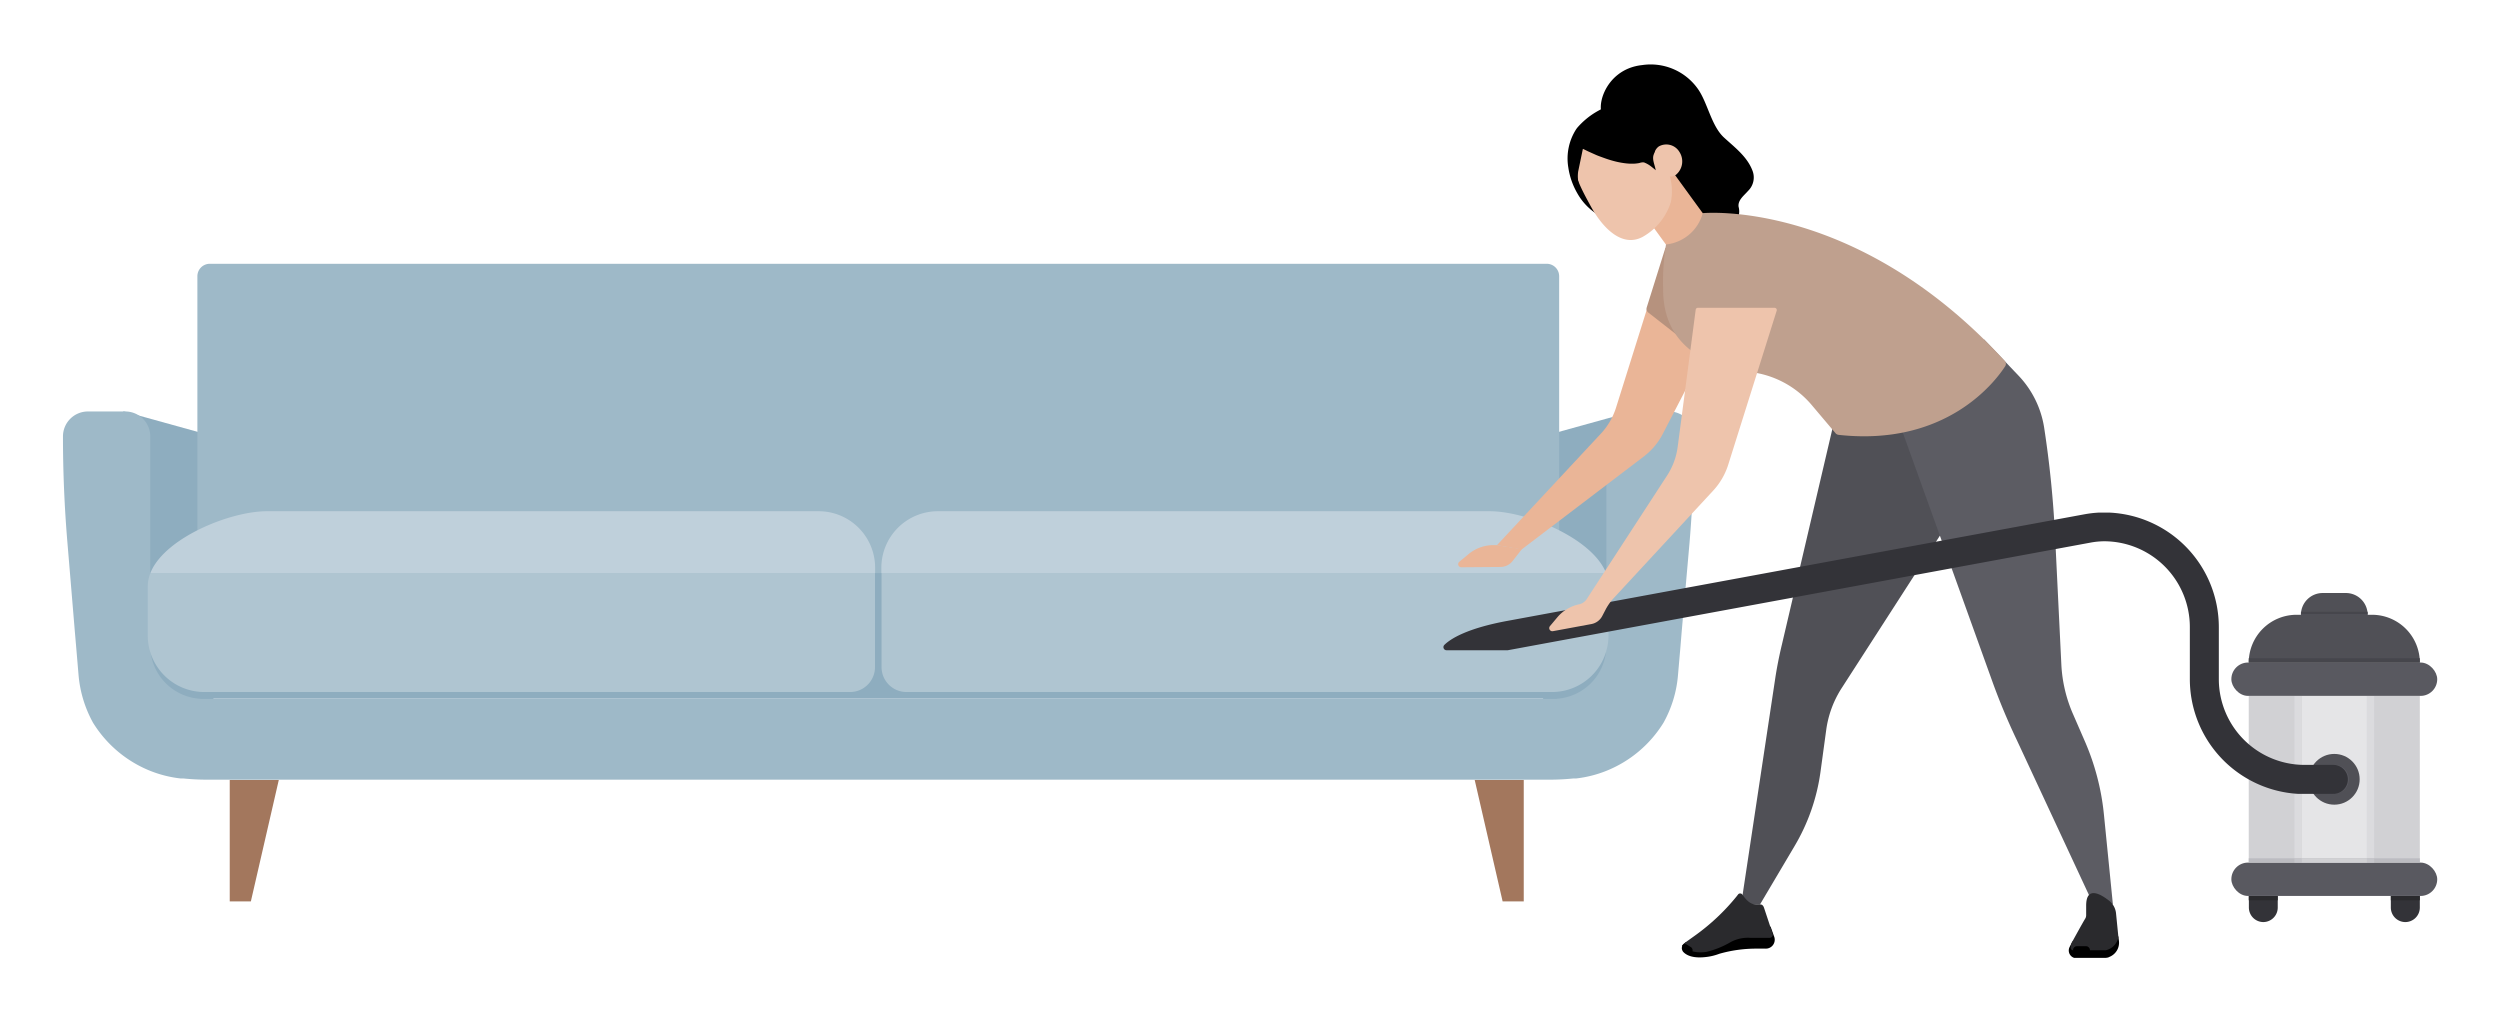 <svg xmlns="http://www.w3.org/2000/svg" viewBox="0 0 401 164"><defs><style>.cls-1{fill:#a3775d;}.cls-2{fill:#8eadbf;}.cls-3{fill:#9eb9c8;}.cls-4{fill:#afc5d1;}.cls-5{fill:#bfd0db;}.cls-6{fill:#eab597;}.cls-7{fill:#eec4ac;}.cls-8{fill:#b6927e;}.cls-9{fill:#505056;}.cls-10{fill:#5c5c63;}.cls-11{fill:#bfa08e;}.cls-12{fill:#d1d1d4;}.cls-13{fill:#333338;}.cls-14{fill:#e5e5e7;}.cls-15{fill:#dbdbde;}.cls-16{fill:#595960;}.cls-17{fill:#46464c;}.cls-18{fill:#bcbcc1;}.cls-19{fill:#c6c6cb;}.cls-20{fill:#2a2a2d;}.cls-21{fill:none;}</style></defs><g id="Layer_2" data-name="Layer 2"><g id="Layer_1-2" data-name="Layer 1"><g id="Upholstery"><g id="Couch"><polygon id="Right_Leg" data-name="Right Leg" class="cls-1" points="244.41 125.1 244.41 144.58 241.02 144.58 236.54 125.1 244.41 125.1"/><polygon id="Left_Leg" data-name="Left Leg" class="cls-1" points="36.85 125.1 36.85 144.58 40.24 144.58 44.72 125.1 36.85 125.1"/><polygon id="Right_Arm" data-name="Right Arm" class="cls-2" points="261.95 65.97 247.52 69.97 247.52 119.08 261.95 119.08 261.95 65.97"/><polygon id="Left_Arm" data-name="Left Arm" class="cls-2" points="19.79 65.97 34.23 69.97 34.23 119.08 19.79 119.08 19.79 65.97"/><path id="Base" class="cls-3" d="M267.66,66h-6a4,4,0,0,0-4,4v33.58a8.52,8.52,0,0,1-8.52,8.52H32.62a8.53,8.53,0,0,1-8.52-8.52V70a4,4,0,0,0-4-4h-6a4,4,0,0,0-4,4q0,8.57.72,17.1L12,101.24l.22,2.55.38,4.49a19.17,19.17,0,0,0,2.32,7.64,19.17,19.17,0,0,0,9.19,7.73A18.83,18.83,0,0,0,29,124.87l.46,0a37.58,37.58,0,0,0,3.82.19H248.5a37.44,37.44,0,0,0,3.82-.19l.46,0a18.73,18.73,0,0,0,4.86-1.22,19.12,19.12,0,0,0,9.19-7.73,18.85,18.85,0,0,0,2.32-7.64l.39-4.49.21-2.55L271,87.07q.72-8.53.72-17.1A4,4,0,0,0,267.66,66Z"/><path id="Back_Cushion" data-name="Back Cushion" class="cls-3" d="M248.08,42.31H33.66a2,2,0,0,0-2,2V95H250.09V44.35A2,2,0,0,0,248.08,42.31Z"/><rect id="Under_Seat_Cushion" data-name="Under Seat Cushion" class="cls-2" x="32.22" y="91.92" width="217.5" height="20.15"/><path id="Bottom_Left_Seat_Cushion" data-name="Bottom Left Seat Cushion" class="cls-4" d="M23.7,94v8a9.07,9.07,0,0,0,9.05,9h103.6a4,4,0,0,0,4-4V91.91H24.13A5.81,5.81,0,0,0,23.7,94Z"/><path id="Top_Left_Seat_Cushion" data-name="Top Left Seat Cushion" class="cls-5" d="M131.32,82H42.81C37,82,26.73,86.14,24.25,91.61l-.12.3H140.37V91A9.06,9.06,0,0,0,131.32,82Z"/><path id="Bottom_Right_Seat_Cushion" data-name="Bottom Right Seat Cushion" class="cls-4" d="M258,94v8a9.06,9.06,0,0,1-9.05,9H145.4a4,4,0,0,1-4-4V91.91H257.61A5.81,5.81,0,0,1,258,94Z"/><path id="Top_Right_Seat_Cushion" data-name="Top Right Seat Cushion" class="cls-5" d="M150.42,82h88.51c5.81,0,16.08,4.14,18.56,9.61.05.1.08.2.12.3H141.37V91A9.07,9.07,0,0,1,150.42,82Z"/></g><g id="Human"><path id="Left_Hand" data-name="Left Hand" class="cls-6" d="M240.12,87.44l-.78,0a6.27,6.27,0,0,0-3.75,1.41l-1.51,1.25a.5.5,0,0,0,.32.89l6.26-.05a2.49,2.49,0,0,0,2-1l1.45-1.86"/><path id="Left_Arm-2" data-name="Left Arm" class="cls-6" d="M278.63,46.56l-11.9,23a10.79,10.79,0,0,1-3.09,3.68L244.06,88.14l-3.95-.69,16.66-17.88a11,11,0,0,0,2.46-4.24l6.64-21.17a.36.36,0,0,1,.4-.25L278.38,46A.36.36,0,0,1,278.63,46.56Z"/><path id="Pony_Tail" data-name="Pony Tail" d="M257.6,19c-2-.77-.53-7.89,5.8-8.56a9.27,9.27,0,0,1,8.89,3.75c1.62,2.23,2.18,6,4.26,7.89,1.68,1.54,3.64,3,4.51,5.2a3,3,0,0,1-.67,3.34c-.65.75-1.67,1.48-1.52,2.55a2.82,2.82,0,0,1-.81,2.82,4.22,4.22,0,0,1-2.71,1.06c-2.15,0-3.63-1.66-4.49-3.36a34.26,34.26,0,0,1-1.52-3.95,24.21,24.21,0,0,0-2-4.33C261.71,16.06,259.94,19.93,257.6,19Z"/><path id="Hair_Top" data-name="Hair Top" d="M253,31a9.4,9.4,0,0,0,12.71,3.67c4.05-2.19,6.77-7.23,4.83-11.47s-6-7.66-10.91-6.66a12.27,12.27,0,0,0-6.68,4l-.14.2a8.68,8.68,0,0,0-1.25,6.14A11.64,11.64,0,0,0,253,31Z"/><path id="Neck" class="cls-6" d="M268.13,27.34l.56.76,2.79,3.84,2.64,3.62a6.22,6.22,0,0,1-6.25,4.56l-2.64-3.63-2.79-3.83-.56-.77Z"/><path id="Face" class="cls-7" d="M255,32.79c2,3.79,5.19,7,8.51,5.19A9.73,9.73,0,0,0,268,32.43a8.81,8.81,0,0,0-1-6.16c-2-3.79-9.3-4.61-12.63-2.8S252.92,29,255,32.79Z"/><path id="Ear" class="cls-7" d="M265.34,24.63a2,2,0,0,1,.28-.67,1.83,1.83,0,0,1,.45-.47,2.45,2.45,0,0,1,3.31.88,2.79,2.79,0,0,1-.55,3.66c-1,.7-2.12.06-3-1.12A2.87,2.87,0,0,1,265.34,24.63Z"/><g id="Fringe"><path d="M252.2,28.27c0-.09-.38-4.66,1.57-4.52l-.12-.07s2.35-2.1,7.41-2.46c4.79-.33,4.32,3.24,4.32,3.24l-.12.32c-.3.8.16,1.6.32,2.53-.21-.19-.42-.36-.64-.53a4.41,4.41,0,0,0-1.22-.72,1,1,0,0,0-.39,0c-.14,0-.29.07-.43.1a6.39,6.39,0,0,1-.75.09,8.65,8.65,0,0,1-1.61-.08,13,13,0,0,1-1.65-.33c-.54-.14-1.07-.31-1.59-.5s-1-.35-1.43-.55l-1.16-.52-.77-.38-.05,0-.75,3.61a5.49,5.49,0,0,0,.75,3.63C253.73,30.8,252.21,28.35,252.2,28.27Z"/><path d="M253.89,31.05v0Z"/></g><path id="Top_Sleeve" data-name="Top Sleeve" class="cls-8" d="M267.13,39.76l-3,9.57a.74.74,0,0,0,.25.8L271,55.3,269,39.45Z"/><path id="Left_Leg-2" data-name="Left Leg" class="cls-9" d="M294,68.43l-8.15,34.82c-.47,1.94-.86,3.91-1.15,5.88l-5.43,36h3l5.56-9.39A31.74,31.74,0,0,0,292,123.86l.93-6.81a16.47,16.47,0,0,1,2.5-6.72l22-34.14-6.26-11Z"/><path id="Right_Leg-2" data-name="Right Leg" class="cls-10" d="M318.25,54.46l5.53,5.8a15.58,15.58,0,0,1,4.1,8.32h0a168.35,168.35,0,0,1,1.76,17.5l1,20.5a22.57,22.57,0,0,0,1.89,8l1.84,4.23a39.15,39.15,0,0,1,3.1,11.84l1.44,14.42h-3.14l-12.28-26.38q-2.1-4.41-3.78-9L303.3,64.08Z"/><path id="Top" class="cls-11" d="M273.12,34.19s24.46-2.4,48.43,23.68a.71.71,0,0,1,.08.88c-1.55,2.4-9.4,12.91-26.73,11a.77.77,0,0,1-.52-.31l-3.83-4.53a15.22,15.22,0,0,0-9.9-5.25c-5.45-.64-13.94-3.3-13.88-13.3a36.88,36.88,0,0,1,.46-7.15A6.83,6.83,0,0,0,273.12,34.19Z"/><g id="Vacuum"><rect class="cls-12" x="360.7" y="111.63" width="27.44" height="26.74" transform="translate(748.84 249.99) rotate(180)"/><path class="cls-9" d="M360.7,98.6h27.44a0,0,0,0,1,0,0v0a7.67,7.67,0,0,1-7.67,7.67H368.37a7.67,7.67,0,0,1-7.67-7.67v0A0,0,0,0,1,360.7,98.6Z" transform="translate(748.84 204.88) rotate(180)"/><path class="cls-9" d="M369.07,95.11h10.7a0,0,0,0,1,0,0v0a3.49,3.49,0,0,1-3.49,3.49h-3.72a3.49,3.49,0,0,1-3.49-3.49v0A0,0,0,0,1,369.07,95.11Z" transform="translate(748.84 193.72) rotate(180)"/><path class="cls-13" d="M385.81,143.72h0a2.33,2.33,0,0,1,2.33,2.33v1.86a0,0,0,0,1,0,0h-4.65a0,0,0,0,1,0,0V146A2.33,2.33,0,0,1,385.81,143.72Z" transform="translate(771.63 291.62) rotate(-180)"/><path class="cls-13" d="M363,143.72h0a2.33,2.33,0,0,1,2.33,2.33v1.86a0,0,0,0,1,0,0H360.7a0,0,0,0,1,0,0V146A2.33,2.33,0,0,1,363,143.72Z" transform="translate(726.05 291.62) rotate(180)"/><rect class="cls-14" x="369.19" y="111.63" width="10.46" height="26.74" transform="translate(748.84 249.99) rotate(180)"/><rect class="cls-15" x="368.02" y="111.63" width="1.16" height="26.74" transform="translate(737.21 249.99) rotate(180)"/><rect class="cls-15" x="379.65" y="111.63" width="1.16" height="26.74" transform="translate(760.46 249.99) rotate(180)"/><rect class="cls-16" x="357.91" y="138.37" width="33.02" height="5.35" rx="2.67" transform="translate(748.84 282.08) rotate(180)"/><rect class="cls-16" x="357.91" y="106.28" width="33.02" height="5.35" rx="2.67" transform="translate(748.84 217.9) rotate(180)"/><rect class="cls-17" x="360.7" y="105.58" width="27.44" height="0.7" transform="translate(748.84 211.86) rotate(180)"/><rect class="cls-17" x="369.07" y="98.14" width="10.7" height="0.47" transform="translate(748.84 196.74) rotate(180)"/><rect class="cls-18" x="360.7" y="137.67" width="27.44" height="0.7" transform="translate(748.84 276.04) rotate(180)"/><rect class="cls-19" x="379.65" y="137.67" width="1.16" height="0.7" transform="translate(760.46 276.04) rotate(180)"/><rect class="cls-19" x="368.02" y="137.67" width="1.16" height="0.7" transform="translate(737.21 276.04) rotate(180)"/><rect class="cls-12" x="369.19" y="137.67" width="10.46" height="0.7" transform="translate(748.84 276.04) rotate(180)"/><rect class="cls-20" x="383.49" y="143.72" width="4.65" height="0.7" transform="translate(771.63 288.13) rotate(180)"/><rect class="cls-20" x="360.7" y="143.72" width="4.65" height="0.7" transform="translate(726.05 288.13) rotate(180)"/><circle class="cls-9" cx="374.42" cy="125" r="4.07"/><circle class="cls-16" cx="374.42" cy="125" r="2.33"/><path class="cls-13" d="M231.67,103.45c1-1,3.68-2.68,10.17-3.87l92.52-17.09a17.76,17.76,0,0,1,2.31-.27c.55,0,1.11,0,1.66,0a18.4,18.4,0,0,1,17.57,18.38h0v8.34a13.76,13.76,0,0,0,13.75,13.75h4.77a2.33,2.33,0,0,1,0,4.65h-5.74a18.44,18.44,0,0,1-17.43-18.41v-8.34A13.76,13.76,0,0,0,337.5,86.82h-.07a12.73,12.73,0,0,0-2.14.22l-93.45,17.26H232A.5.5,0,0,1,231.67,103.45Z"/></g><path id="Right_Arm-2" data-name="Right Arm" class="cls-7" d="M249.87,98.93a6.2,6.2,0,0,1,3.44-2h0a1.93,1.93,0,0,0,1.19-.82l12.9-19.83a11.1,11.1,0,0,0,1.7-4.6l2.89-22a.35.35,0,0,1,.35-.31h12.3a.36.36,0,0,1,.34.47l-7.77,24.69a11,11,0,0,1-2.41,4.16L258.78,96a8.65,8.65,0,0,0-1.19,1.68L257,98.81a2.47,2.47,0,0,1-1.75,1.29l-6.16,1.14a.5.5,0,0,1-.47-.82Z"/><g id="Right_Foot" data-name="Right Foot"><path d="M332.42,151l-.45.89a1.24,1.24,0,0,0,.72,1.75h4.84a2,2,0,0,0,.64-.07l.39-.18a2.45,2.45,0,0,0,1.32-2.45h0l-.09-.74Z"/><path class="cls-20" d="M332.42,151a2.14,2.14,0,0,0-.28,1.05h0a.38.38,0,0,0,.37.37h5.27a2.65,2.65,0,0,0,2-2.07l0-.1v-.05l-.37-3.72a2.94,2.94,0,0,0-1.1-2c-1.37-1.08-3.69-2.43-3.69.79v1.54a1.12,1.12,0,0,1-.11.47C334.06,148,332.42,151,332.42,151Z"/><rect x="332.52" y="151.77" width="2.71" height="1.19" rx="0.6"/></g><g id="Left_Foot" data-name="Left Foot"><path d="M284,148.63l-13.59,2.51-.22.15a.9.9,0,0,0-.18.15l0,.05a1.06,1.06,0,0,0-.17.26.79.79,0,0,0,0,.67.77.77,0,0,0,.14.25h0c.49.54,1.58,1.15,4,.79a8.72,8.72,0,0,0,1.79-.47,21.45,21.45,0,0,1,6-.83l1.39,0a1.43,1.43,0,0,0,1.45-1.83Z"/><path class="cls-20" d="M270.37,151.14l1.54-1.1a34,34,0,0,0,6.64-6.26l.21-.27a.43.43,0,0,1,.73,0c.74,1.06,1.46,1.75,2.78,1.58,0,0,.46-.15.68.52l1.37,4.13a.5.5,0,0,1-.47.69h-3.08a5.83,5.83,0,0,0-3.17.68,14.2,14.2,0,0,1-3.93,1.58c-1.95.26-2.92-.32-3.38-.78A.5.5,0,0,1,270.37,151.14Z"/><path d="M271.19,151.9l-.62-.39a.64.64,0,0,0-.63,0,1.06,1.06,0,0,0-.17.26l1.61,1A.6.6,0,0,0,271.19,151.9Z"/></g></g><rect class="cls-21" width="401" height="164"/></g></g></g></svg>